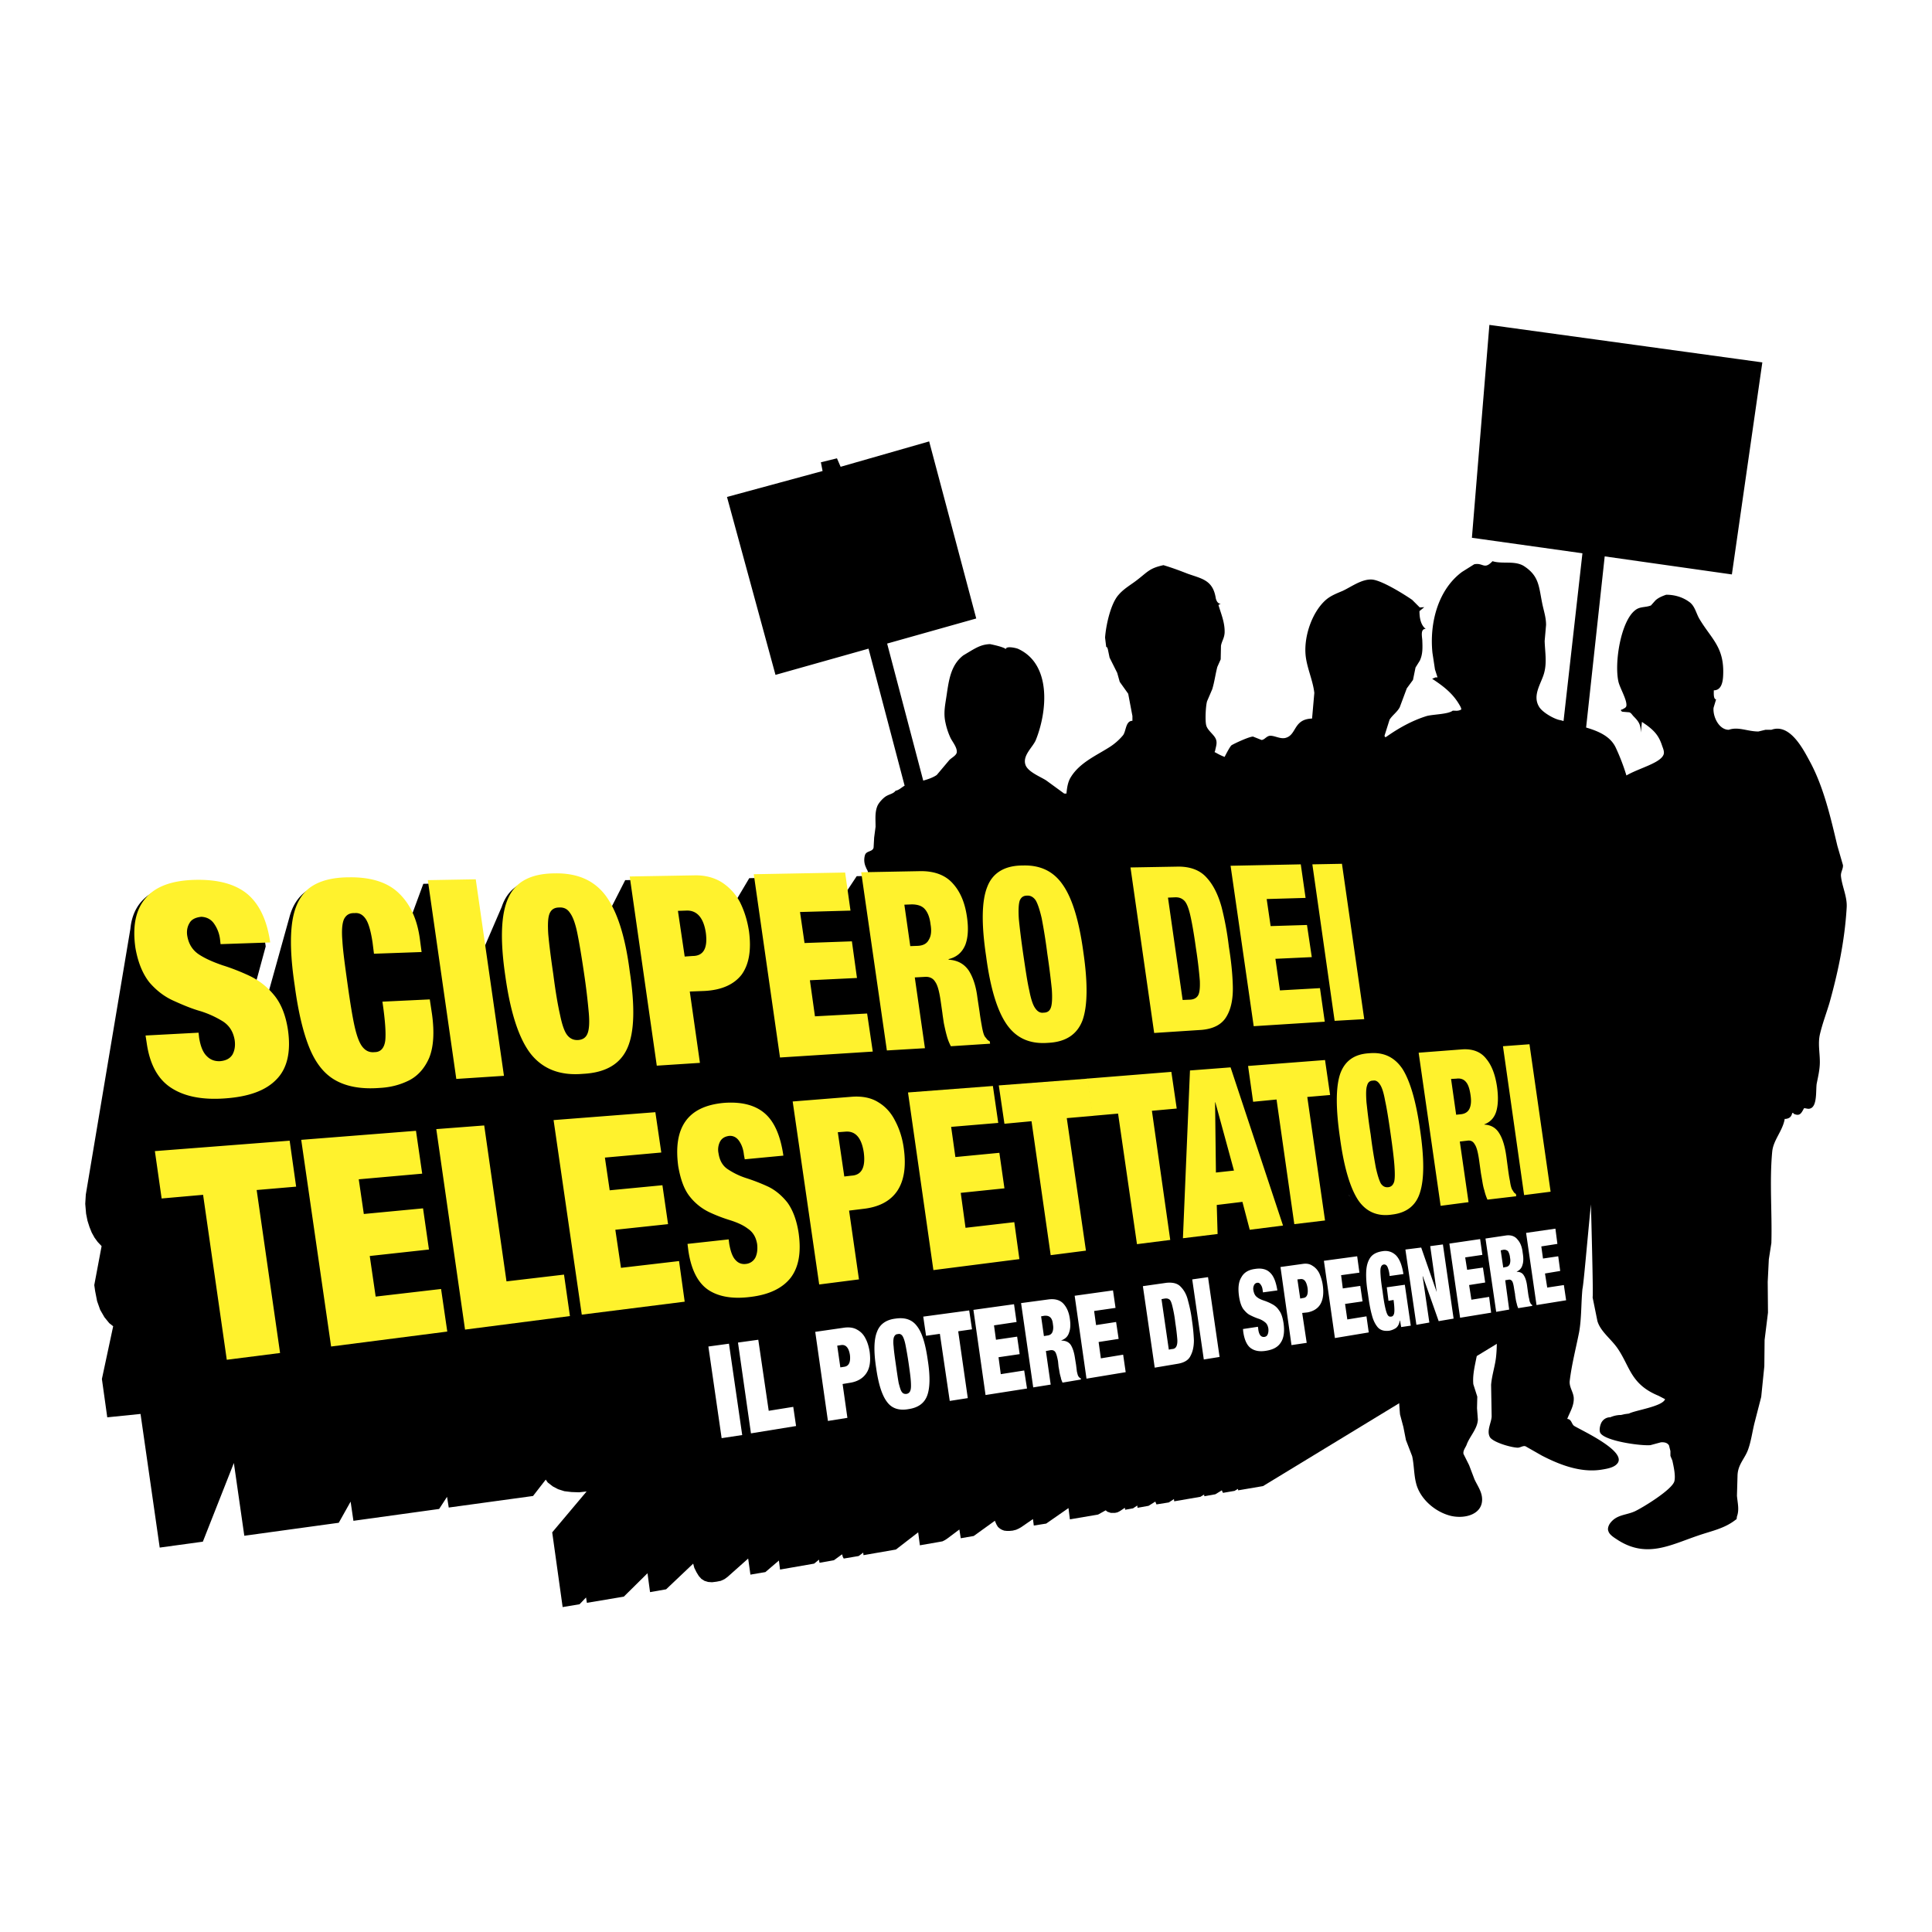 <svg xmlns="http://www.w3.org/2000/svg" width="2500" height="2500" viewBox="0 0 192.756 192.756"><g fill-rule="evenodd" clip-rule="evenodd"><path fill="#fff" d="M0 0h192.756v192.756H0V0z"/><path d="M123.17 128.49zm21.914-20.508l.168.028c-.057.001-.111-.028-.168-.028zm-.197 0h.197-.197zm-53.788-17.3l.084.028-.084-.028zm45.573 17.498c-.141 0-.197.028-.252.028h.111l.141-.028zm-2.082 11.084l.086.112-.086-.141v.029zm-.647-12.885c.562-.562 1.379-.929 2.588-.929 1.211-.027 2.109.535 2.785 1.436l1.801-1.463c1.49-.113 3.039-.31 4.557-.338.957-.028 1.689.338 2.195.957l1.631-1.267 2.645-.225 2.109 14.74-7.033 4.782.057.226.508-.366c.73-.084 1.49-.253 2.221-.28a1.09 1.09 0 0 1 .9.337l.9-.619 2.926-.394.225 1.52-1.518.984.057.479 1.518-.226.227 1.463-1.436.9.113.76 1.688-.254.225 1.52-29.82 18.146-2.475.422-.029-.142-.336.197-1.154.197-.057-.112-.057-.141-.646.394-1.098.197-.027-.169-.365.225-2.617.45-.027-.225-.508.337-1.236.197-.113-.281-.674.422-1.098.197-.029-.226-.422.281-.787.141-.027-.196-.508.337-.111.057-.113.057-.113.027-.141.028H110.822l-.168-.056-.168-.057-.17-.141-.76.422-2.812.479-.141-1.125-2.223 1.547-1.238.197-.084-.647-1.182.815-.252.141-.254.113-.338.084-.309.028h-.281l-.254-.028-.225-.084-.197-.113-.197-.168-.141-.226-.113-.253-.055-.141-2.111 1.52-1.293.225-.141-.872-1.238.928-.225.142-.225.112-.31.056-1.941.338-.169-1.294-2.222 1.716-3.235.562-.028-.253-.45.338-1.491.253-.084-.141-.028-.085-.028-.112-.028-.084-.815.591-1.435.253-.057-.31-.478.394-3.404.592-.113-.9-1.35 1.153-1.491.253-.225-1.604-2.053 1.828-.31.226-.366.169-.422.084-.45.057-.394-.028-.366-.112-.31-.197-.253-.281-.225-.365-.225-.451-.113-.422-2.7 2.561-1.604.281-.253-1.885-2.363 2.335-3.685.618-.084-.534-.647.676-1.688.281-1.041-7.455 3.432-4.079-.759.084-.76-.027-.703-.085-.619-.196-.535-.282-.506-.394-.197-.281-1.266 1.632-8.411 1.153-.169-1.069-.788 1.21-8.552 1.182-.281-1.913-1.182 2.109-9.424 1.295-1.041-7.259-3.095 7.85-4.304.59-1.913-13.334-3.32.338-.535-3.826 1.125-5.261-.394-.31-.479-.591-.422-.731-.309-.872-.198-1.016-.084-.591.731-3.882-.394-.422-.31-.422-.281-.507-.225-.562-.197-.619-.141-.703-.084-.984.056-.929 4.445-26.5c.31-3.235 2.813-4.501 6.217-4.529 4.389-.028 6.695 1.913 7.286 6.273l-1.069 3.938c.479.31.873.647 1.238 1.041l2.194-7.877c.591-2.25 2.166-3.601 5.542-3.629 3.798-.028 5.542 1.463 6.442 4.022l1.378-3.741 4.782-.084 1.013 7.089 2.025-4.698c.619-1.856 2.082-2.926 5.008-2.954 2.841-.028 4.585 1.435 5.683 3.488l1.632-3.207c2.166-.028 4.332-.084 6.498-.112 2.082 0 3.489.984 4.36 2.475l1.52-2.56 9.114-.169.281 1.969 1.323-1.998 5.963-.112c2.729-.056 4.051 1.716 4.529 4.107l2.503-3.32c.592-.816 1.633-1.35 3.291-1.35 3.35-.028 4.812 2.954 5.516 6.161l5.062-5.964 4.84-.084c1.518-.028 2.559.76 3.318 1.913l1.857-2.025 7.004-.113.141.985.984-1.013 2.955-.057 2.223 15.501-4.67 4.163.76-.056.281 1.856 1.996-1.716-.081.087zm-.365.507l.027-.085-.027.085z"/><path d="M90.255 78.388l-3.601-13.672-9.283 2.616-4.839-17.751 9.537-2.588-.169-.872 1.604-.394.365.844 8.833-2.532L97.4 61.706l-8.89 2.503 3.601 13.672c.506-.141.984-.309 1.35-.562l1.209-1.435c.197-.253.731-.478.788-.816.056-.478-.422-1.041-.619-1.435a6.872 6.872 0 0 1-.506-1.52c-.225-.984-.028-1.8.112-2.757.225-1.519.422-3.01 1.66-3.967l.844-.506c.59-.338 1.069-.591 1.829-.619 1.377.281 1.574.479 1.574.506 0-.366 1.07-.112 1.238-.028 3.348 1.547 2.898 6.273 1.744 9.114-.309.704-1.293 1.491-1.041 2.392.197.759 1.576 1.266 2.109 1.631l1.773 1.294h.225c.057-.591.141-1.182.451-1.66.871-1.406 2.475-2.109 3.77-2.925a5.827 5.827 0 0 0 1.406-1.21c.338-.394.252-1.462.955-1.462v-.479l-.422-2.223-.844-1.182-.252-.9-.76-1.519-.17-.816c-.027-.084-.055-.253-.168-.253l-.113-.928c.086-1.238.562-3.404 1.352-4.276.533-.619 1.209-.984 1.828-1.463 1.098-.844 1.238-1.182 2.645-1.491.844.253 1.604.535 2.391.844 1.406.506 2.504.619 2.814 2.363.027.225.168.647.506.647l-.225.112c.252.872.646 1.744.617 2.757-.027.562-.281.844-.365 1.322l-.027 1.351-.338.759c-.197.76-.281 1.491-.506 2.222l-.508 1.182c-.141.394-.225 1.998-.084 2.448.113.394.535.731.789 1.069.393.506.195.9.084 1.463-.029.056-.084.141.027.141.281.169.619.338.928.45.254-.507.535-1.013.676-1.153.254-.169 1.828-.9 2.166-.872l.844.337c.338-.028.508-.45.93-.422.477.028 1.012.366 1.518.197 1.07-.338.732-1.856 2.59-1.913l.225-2.56c-.141-1.266-.76-2.532-.873-3.798-.168-1.913.676-4.276 1.998-5.458.506-.45 1.125-.675 1.715-.928.846-.395 1.885-1.182 2.898-1.126.957.057 3.207 1.463 4.023 2.026l.76.759.449-.028-.479.394c0 .647.113 1.378.619 1.772-.535 0-.365.731-.338 1.125.029.76.057 1.406-.252 2.054l-.422.675-.254 1.238-.619.844-.703 1.885c-.254.478-.73.788-1.014 1.238l-.506 1.603.057.141.113-.028c1.236-.872 2.588-1.631 4.051-2.082.619-.169 2.137-.169 2.588-.535.309 0 .506.056.787-.084.17 0-.057-.394-.111-.478-.676-1.182-1.66-1.913-2.73-2.617l.338-.141h.197l-.254-.788-.252-1.66c-.311-3.038.59-6.329 2.953-8.074l1.209-.759c.9-.197.986.591 1.83-.31.984.31 2.193-.084 3.123.478 1.518.985 1.49 1.998 1.828 3.685.141.731.393 1.407.393 2.194l-.141 1.604c.029 1.013.227 2.082-.027 3.095-.254 1.097-1.295 2.335-.479 3.544.395.563 1.576 1.21 2.109 1.266l.281.084 1.885-16.739-11.027-1.547 1.744-21.239 27.232 3.741-3.039 21.155-12.688-1.801-1.855 17.076c1.35.394 2.447.928 2.953 1.998a20.905 20.905 0 0 1 1.068 2.785c1.238-.731 3.434-1.238 3.715-2.11.084-.253-.057-.591-.141-.816-.311-.984-.732-1.491-1.576-2.11l-.449-.309-.113 1.069c0-.788-.197-1.097-.703-1.604-.17-.169-.254-.366-.451-.422l-.674-.056c-.17-.057-.225-.225-.029-.225.17-.113.422-.169.422-.422.029-.591-.617-1.66-.787-2.307-.449-1.885.225-6.076 1.66-7.174.479-.394 1.012-.253 1.574-.478l.451-.506c.309-.281.676-.422 1.068-.562.873 0 1.66.253 2.279.703.59.394.703 1.153 1.041 1.716 1.209 2.025 2.504 2.813 2.363 5.655-.029.619-.17 1.463-.93 1.463 0 .225-.055.9.227.9l-.254.844c-.084.872.535 2.194 1.52 2.194.957-.337 1.855.169 2.953.169l.703-.169h.592c1.912-.703 3.264 2.11 3.91 3.292 1.322 2.503 1.998 5.43 2.672 8.271l.562 1.941c.029.394-.252.703-.197 1.125.113 1.041.648 2.054.564 3.151-.197 3.292-.873 6.47-1.717 9.48-.311 1.041-.703 2.054-.957 3.151-.197.899 0 1.8 0 2.729 0 .731-.168 1.435-.309 2.138-.113.591.084 2.279-.648 2.504-.225.084-.393-.028-.617-.028-.227.394-.367.788-.873.619-.084-.028-.197-.056-.197-.141h-.111c-.086.366-.254.534-.648.591-.084 0-.111-.028-.111.057-.227 1.182-1.125 2.053-1.238 3.207-.281 2.981 0 6.076-.084 9.114l-.254 1.632-.111 2.25.027 3.066-.338 2.729-.027 2.617-.311 3.066-.674 2.616c-.227.928-.338 1.828-.648 2.672-.338.9-1.012 1.463-1.041 2.561l-.057 1.997c.057.731.254 1.379 0 2.082-.027.084 0 .31-.111.31-1.125.899-2.42 1.125-3.797 1.604-2.73.928-5.064 2.25-7.906.478-.338-.225-.9-.534-1.012-.928-.113-.254.027-.591.168-.788.646-.872 1.547-.788 2.447-1.182.787-.365 3.742-2.166 3.967-3.01.141-.562-.084-1.52-.197-2.054l-.197-.479v-.479l-.141-.562c-.168-.281-.479-.337-.814-.31l-1.041.282c-1.014.084-4.586-.423-5.008-1.238-.113-.253-.029-.646.057-.872.141-.394.506-.675.955-.675a2.693 2.693 0 0 1 1.07-.226l.365-.084.422-.057c.646-.337 3.348-.703 3.602-1.435l-.648-.338c-2.812-1.153-2.84-2.926-4.107-4.754-.646-.929-1.688-1.66-1.996-2.701l-.479-2.362c.057-.197-.027-3.967-.168-9.284-.367 3.657-.732 8.018-.846 8.439-.141 1.436-.084 2.954-.336 4.333-.311 1.575-.732 3.179-.93 4.811-.084.619.338 1.097.395 1.688.057.816-.395 1.463-.646 2.138.449.028.422.535.703.704.73.45 5.43 2.588 4.248 3.798-.338.365-1.014.478-1.547.562-2.139.338-4.305-.562-5.938-1.406l-1.631-.929c-.254-.085-.506.141-.787.141-.703-.028-2.42-.535-2.758-1.041-.365-.647.141-1.435.168-2.082l-.055-3.15c.084-1.013.422-1.941.506-2.897.254-2.561-.338-4.811-.451-7.258-.027-1.21.057-4.586-.477-3.235-.395 1.182-.508 4.107-1.041 5.204-.365.731 0 1.125-.113 1.997l.338 1.688c0 1.519-.676 3.01-.535 4.444l.395 1.238-.027 1.153.084 1.125c-.029.929-.844 1.716-1.125 2.532-.113.281-.367.562-.311.899l.562 1.126.535 1.406c.309.676.816 1.322.76 2.139-.084 1.378-1.717 1.828-3.096 1.519-1.631-.394-3.121-1.744-3.488-3.263-.225-.872-.195-1.829-.393-2.701l-.619-1.604-.254-1.294-.338-1.266c-.084-.957-.111-1.829-.225-2.785l-.197-1.098c-.084-1.659.029-3.348.141-5.119.057-.845.197-1.773.113-2.589l-.17-1.322c.057-.225.648-9.48.705-9.733 0-.112.141-.225.336-.365-.141-.085-.225-.141-.225-.226 0 0-.422-4.107-.449-4.022 0 0-53.563-22.562-53.62-23.068-.028-.45-.084-.9-.225-1.294-.056-.253-.253-.45-.197-.76.084-.366.31-.788.534-1.069.141-.225.366-.253.395-.562.028-.225-.141-.366-.197-.563a1.693 1.693 0 0 1-.112-1.181c.112-.506.759-.337.872-.788l.057-1.013.141-1.069c0-.76-.084-1.463.197-2.11.141-.31.591-.816.929-.985.309-.168.675-.225.872-.506.338-.05.591-.331.901-.5z"/><path fill="#fff" d="M71.998 143.485l-1.323-9.143 2.054-.281 1.322 9.114-2.053.31zM74.923 143.007l-1.294-9.059 2.025-.281 1.041 7.089 2.448-.394.281 1.913-4.501.732zM82.603 141.769l-1.266-8.89 2.926-.422c.479-.056.9 0 1.238.197.366.196.647.478.844.872.197.365.338.815.422 1.35.112.9.028 1.604-.337 2.139-.338.506-.9.844-1.688.956l-.675.112.479 3.376-1.943.31zm.928-7.511l.31 2.166.366-.057c.479-.056.675-.45.591-1.182-.112-.731-.422-1.068-.9-.984l-.367.057zM87.414 136.479c-.253-1.631-.225-2.841.084-3.601.282-.759.9-1.21 1.857-1.322.957-.141 1.66.112 2.138.76.506.647.844 1.772 1.069 3.376.253 1.604.225 2.785-.056 3.545s-.9 1.209-1.857 1.35c-.928.169-1.66-.056-2.138-.703-.507-.647-.872-1.801-1.097-3.405zm1.969-.308c.113.787.197 1.378.281 1.828.113.422.197.731.31.872.113.169.281.226.478.197a.46.46 0 0 0 .366-.31c.084-.197.084-.507.056-.957-.028-.449-.112-1.04-.225-1.828-.112-.76-.225-1.379-.309-1.801s-.197-.731-.31-.899c-.112-.142-.253-.226-.45-.169-.197 0-.309.112-.394.309-.057.169-.084.507-.028.929.028.45.113 1.041.225 1.829zM94.756 139.771l-.985-6.695-1.378.197-.281-1.913 4.585-.619.281 1.885-1.378.197.956 6.667-1.8.281zM98.328 139.181l-1.209-8.496 4.051-.563.254 1.773-2.252.337.197 1.435 2.111-.31.252 1.745-2.109.309.225 1.688 2.336-.366.281 1.8-4.137.648zM103.084 138.421l-1.211-8.411 2.729-.366c.648-.084 1.154.057 1.492.422.338.366.562.873.646 1.52.084.562.057 1.013-.084 1.379-.113.365-.367.618-.76.76v.027c.422 0 .73.141.928.422.197.31.338.731.422 1.295l.113.703.084.675c.057.225.084.366.141.45.027.057.057.084.113.141a.28.28 0 0 0 .141.084v.113l-1.83.309c-.055-.141-.141-.309-.168-.506a4.403 4.403 0 0 1-.141-.591c-.027-.197-.057-.337-.084-.479l-.057-.562c-.084-.45-.168-.76-.281-.929-.113-.141-.254-.196-.479-.168l-.449.084.479 3.348-1.744.28zm.787-7.089l.281 1.969.338-.056c.252-.028.422-.141.506-.338s.113-.45.057-.76c-.029-.338-.113-.562-.254-.703s-.338-.197-.619-.169l-.309.057zM108.4 137.549l-1.181-8.271 3.826-.534.252 1.744-2.137.309.195 1.407 1.999-.309.253 1.687-1.998.31.225 1.631 2.223-.366.254 1.745-3.911.647zM115.883 129.616l.73 5.035.311-.057c.197 0 .338-.084.422-.225s.141-.394.113-.76a21.543 21.543 0 0 0-.197-1.632 12.576 12.576 0 0 0-.281-1.603c-.084-.366-.17-.592-.281-.704-.141-.112-.281-.141-.506-.112l-.311.058zm-.676 6.836l-1.182-8.131 2.363-.337c.619-.057 1.098.056 1.408.394.336.338.59.788.73 1.379.168.619.311 1.266.395 1.969a17.8 17.8 0 0 1 .195 1.998c0 .618-.111 1.125-.336 1.547-.197.422-.619.675-1.238.787l-2.335.394zM120.104 135.636l-1.155-7.99 1.576-.224 1.153 7.961-1.574.253zM127.445 128.744l-1.436.196-.027-.169c-.027-.253-.084-.45-.197-.591-.084-.141-.197-.225-.365-.196a.407.407 0 0 0-.311.253.793.793 0 0 0-.055.507c.055.309.168.534.365.675.168.141.422.253.676.338.252.084.533.196.787.337.281.141.535.338.73.647.227.281.365.731.451 1.294.111.815.027 1.463-.281 1.913-.281.45-.76.703-1.436.815-.646.112-1.152.028-1.547-.253s-.646-.844-.76-1.632l-.027-.281 1.49-.225.027.168c.029.338.113.563.227.704a.438.438 0 0 0 .393.141c.17-.028.281-.112.338-.281.057-.141.084-.338.057-.563-.057-.309-.168-.506-.365-.646a2.034 2.034 0 0 0-.648-.338 5.958 5.958 0 0 1-.787-.337c-.254-.113-.479-.338-.703-.619-.197-.281-.338-.703-.422-1.266-.113-.788-.057-1.436.225-1.886.254-.478.703-.759 1.352-.844.674-.112 1.182.028 1.518.366.366.338.591.928.731 1.773zM128.852 134.201l-1.098-7.792 2.223-.31c.395-.057.703 0 .984.196.281.169.508.422.676.76.141.338.281.731.338 1.182.111.788.027 1.406-.225 1.856-.254.45-.703.731-1.295.845l-.535.056.451 2.982-1.519.225zm.591-6.555l.281 1.913.281-.057c.393-.027.533-.394.449-1.013-.113-.646-.338-.929-.73-.872l-.281.029zM133.184 133.498l-1.098-7.708 3.32-.45.225 1.632-1.828.253.168 1.322 1.744-.253.226 1.547-1.744.253.225 1.548 1.912-.31.227 1.604-3.377.562zM138.529 129.784l-.17-1.35 1.801-.254.592 4.08-.957.141-.113-.647h-.027c-.057.337-.168.562-.365.731a1.798 1.798 0 0 1-.676.281c-.479.057-.844-.028-1.125-.31-.254-.281-.479-.703-.619-1.266-.168-.591-.281-1.294-.395-2.139-.141-.844-.195-1.575-.168-2.165.027-.619.168-1.07.422-1.436.254-.338.646-.534 1.209-.619.508-.084.957.057 1.322.395.367.365.619.984.76 1.885l-1.379.196a2.855 2.855 0 0 0-.195-.872c-.086-.196-.197-.281-.367-.281-.168.028-.252.113-.309.281-.057.169-.057.422-.027.816.027.394.084.9.195 1.575.086.675.17 1.21.254 1.575.084.394.168.647.254.788.084.141.195.196.338.169.111 0 .195-.057.252-.169.057-.085.084-.253.084-.479 0-.253-.027-.591-.084-1.013l-.507.087zM141.314 132.176l-1.097-7.511 1.576-.197 1.547 4.444-.647-4.585 1.266-.169 1.068 7.399-1.49.253-1.576-4.473h-.027l.673 4.613-1.293.226zM145.674 131.473l-1.069-7.4 3.067-.449.224 1.575-1.714.253.195 1.238 1.576-.225.225 1.491-1.604.253.227 1.463 1.771-.281.198 1.575-3.096.507zM149.275 130.882l-1.068-7.314 2.082-.31c.477-.056.871.085 1.125.422.281.31.449.76.506 1.322.084.479.084.9-.027 1.21a.936.936 0 0 1-.564.646v.029c.311 0 .564.112.705.365.168.253.281.646.336 1.125l.086.619c.027.196.055.394.111.591.029.196.057.31.113.394.027.057.027.084.057.112a.367.367 0 0 0 .111.085l.029.112-1.408.226c-.055-.141-.111-.282-.141-.451a3.25 3.25 0 0 1-.111-.506c-.029-.169-.057-.31-.057-.422l-.084-.479c-.057-.394-.113-.675-.197-.815s-.225-.197-.365-.169l-.338.057.395 2.926-1.296.225zm.45-6.133l.254 1.716.254-.056a.467.467 0 0 0 .393-.281c.057-.169.086-.395.029-.647a1.474 1.474 0 0 0-.197-.647.556.556 0 0 0-.479-.141l-.254.056zM153.299 130.206l-1.041-7.201 2.926-.422.197 1.52-1.604.252.168 1.209 1.52-.224.197 1.463-1.519.253.224 1.406 1.66-.253.225 1.52-2.953.477z"/><path fill="#fff22d" d="M22.626 135.664l-2.363-16.457-4.136.366-.674-4.726 13.446-1.041.647 4.586-3.938.337 2.335 16.26-5.317.675zM33.035 134.342l-2.982-20.62 11.449-.901.62 4.276-6.33.563.506 3.46 5.908-.562.59 4.107-5.907.647.591 4.05 6.526-.759.619 4.248-11.59 1.491zM46.397 132.654l-2.869-20.002 4.782-.365 2.223 15.557 5.739-.676.59 4.136-10.465 1.35zM58.044 131.163l-2.813-19.411 10.155-.788.591 4.023-5.626.506.478 3.264 5.261-.506.562 3.882-5.26.562.563 3.798 5.795-.676.562 4.052-10.268 1.294zM78.158 115.297l-3.854.366-.084-.451c-.056-.562-.225-1.013-.478-1.378-.253-.366-.591-.534-.985-.507-.45.057-.759.254-.928.591a1.768 1.768 0 0 0-.141 1.153c.112.731.422 1.267.956 1.604a7.345 7.345 0 0 0 1.829.872c.703.226 1.435.507 2.166.845.703.337 1.35.872 1.913 1.575.534.731.928 1.744 1.125 3.038.281 1.969 0 3.432-.788 4.473-.816 1.041-2.138 1.688-3.995 1.913-1.744.226-3.151 0-4.192-.675-1.069-.703-1.744-2.025-2.025-3.938l-.084-.675 4.107-.45.056.45c.141.787.337 1.321.647 1.631.281.31.647.422 1.041.366a1.19 1.19 0 0 0 .928-.647c.169-.365.225-.787.169-1.322-.113-.703-.422-1.209-.928-1.547-.479-.366-1.069-.619-1.772-.844a15.51 15.51 0 0 1-2.11-.816 5.488 5.488 0 0 1-1.913-1.547c-.562-.703-.928-1.716-1.153-3.038-.253-1.913-.028-3.404.731-4.474.759-1.068 2.025-1.659 3.797-1.828 1.801-.141 3.179.225 4.136 1.068.957.844 1.548 2.25 1.829 4.192zM81.731 128.153l-2.645-18.258 5.992-.479c.984-.057 1.856.113 2.56.562.704.422 1.266 1.041 1.66 1.829.422.787.731 1.716.872 2.757.253 1.828.028 3.235-.647 4.248-.703 1.041-1.857 1.631-3.432 1.8l-1.378.169.985 6.864-3.967.508zm1.857-15.191l.647 4.417.731-.085c1.013-.057 1.407-.844 1.21-2.335-.225-1.463-.844-2.138-1.829-2.054l-.759.057zM93.125 126.718l-2.533-17.723 8.469-.646.535 3.684-4.7.395.423 3.01 4.388-.422.506 3.544-4.36.451.478 3.488 4.866-.563.508 3.685-8.58 1.097zM104.828 125.228l-1.914-13.364-2.701.254-.563-3.826 8.862-.676.535 3.714-2.615.226 1.912 13.221-3.516.451z"/><path fill="#fff22d" d="M113.436 124.13l-1.885-13.026-2.561.226-.533-3.714 8.41-.675.535 3.658-2.476.224 1.83 12.885-3.32.422zM118.021 123.539l.703-16.738 4.051-.31 5.232 15.782-3.32.422-.73-2.785-2.561.31.084 2.897-3.459.422zm5.092-6.751l-1.857-6.809h-.027l.084 7.005 1.8-.196zM129.133 122.133l-1.772-12.435-2.336.226-.505-3.573 7.679-.591.506 3.488-2.277.197 1.771 12.322-3.066.366zM133.691 113.524c-.424-2.897-.424-5.008 0-6.33.449-1.322 1.406-2.025 2.896-2.109 1.463-.141 2.561.394 3.348 1.575.76 1.21 1.35 3.235 1.744 6.048.422 2.842.422 4.924 0 6.246-.395 1.322-1.35 2.054-2.785 2.222-1.463.226-2.615-.28-3.404-1.462-.787-1.21-1.406-3.264-1.799-6.19zm3.065-.309c.17 1.407.367 2.476.508 3.264.168.759.336 1.294.506 1.604.197.281.422.394.73.365.283-.028.479-.196.592-.534.084-.31.084-.872.027-1.66-.055-.76-.195-1.856-.393-3.234-.197-1.379-.367-2.448-.535-3.208-.141-.787-.309-1.321-.506-1.603-.197-.31-.422-.45-.703-.395-.311 0-.508.169-.592.507-.111.31-.111.872-.057 1.659.087.759.198 1.857.423 3.235zM143.732 120.304l-2.193-15.275 4.389-.337c1.014-.057 1.828.253 2.363.956.562.675.9 1.632 1.068 2.785.141 1.013.113 1.828-.084 2.476-.197.619-.59 1.041-1.182 1.266v.028c.646.028 1.154.31 1.49.872.338.534.564 1.294.705 2.307l.168 1.267c.057.422.113.815.197 1.209.057.422.141.703.225.844.057.085.113.169.141.226.057.085.141.141.225.197l.029.225-2.869.338a5.032 5.032 0 0 1-.311-.929c-.113-.338-.168-.703-.225-1.041-.057-.337-.113-.619-.141-.844l-.141-1.013c-.113-.844-.254-1.407-.451-1.688-.168-.31-.422-.423-.76-.366l-.73.085.871 6.048-2.784.364zm1.041-12.658l.508 3.572.533-.057c.395-.057.676-.253.816-.591.141-.337.17-.76.084-1.322-.084-.591-.225-1.04-.449-1.294-.225-.281-.562-.394-.957-.338l-.535.03zM152.061 119.235l-2.11-14.853 2.645-.197 2.109 14.712-2.644.338zM26.958 94.029l-4.951.169-.057-.507a3.438 3.438 0 0 0-.619-1.575c-.31-.422-.731-.619-1.238-.647-.562.056-.985.253-1.182.619-.225.366-.31.816-.225 1.294.14.816.534 1.435 1.181 1.856s1.435.759 2.335 1.069c.9.281 1.829.647 2.729 1.069a7.137 7.137 0 0 1 2.419 1.913c.675.815 1.154 1.969 1.378 3.46.31 2.166-.056 3.826-1.125 4.923-1.069 1.126-2.757 1.744-5.12 1.913-2.222.169-4.023-.169-5.345-1.013-1.35-.844-2.194-2.335-2.503-4.529l-.113-.731 5.289-.281.056.507c.141.872.394 1.49.788 1.856.366.365.816.507 1.322.478.562-.056.957-.253 1.21-.646.225-.394.309-.9.225-1.463-.141-.815-.506-1.406-1.125-1.828a9.769 9.769 0 0 0-2.251-1.041c-.9-.254-1.772-.619-2.7-1.041-.9-.395-1.716-1.013-2.419-1.828-.675-.845-1.154-1.998-1.407-3.461-.309-2.166.028-3.826 1.041-4.979.985-1.154 2.616-1.744 4.895-1.801 2.307-.056 4.051.422 5.261 1.435 1.182 1.012 1.942 2.616 2.251 4.81zM37.311 95.154l-.141-1.125c-.169-1.125-.394-1.913-.676-2.335-.281-.422-.646-.647-1.125-.591-.506-.028-.844.197-1.041.591-.197.422-.253 1.153-.169 2.166.056 1.013.253 2.419.506 4.248.253 1.801.479 3.234.703 4.248.226 1.013.479 1.688.788 2.081.309.395.703.591 1.209.535.591 0 .957-.366 1.069-1.126.084-.73 0-2.025-.281-3.91l4.726-.225.225 1.49c.253 1.857.141 3.292-.281 4.333-.45 1.041-1.125 1.8-1.997 2.251-.9.449-1.857.703-2.954.759-1.857.141-3.319-.141-4.445-.787-1.125-.647-1.969-1.744-2.588-3.292-.619-1.547-1.097-3.601-1.435-6.133-.394-2.616-.479-4.698-.253-6.301.225-1.576.788-2.701 1.716-3.432.929-.703 2.25-1.069 3.995-1.069 2.223-.028 3.882.535 4.979 1.631 1.125 1.098 1.8 2.616 2.054 4.558l.168 1.266-4.752.169zM45.525 107.646l-2.841-19.834 4.782-.084 2.814 19.607-4.755.311zM50.42 97.405c-.535-3.602-.45-6.245.309-7.849.732-1.604 2.251-2.391 4.557-2.419 2.279-.056 3.967.675 5.121 2.194 1.153 1.547 1.969 4.051 2.419 7.567.534 3.517.478 6.049-.225 7.652-.704 1.604-2.167 2.476-4.445 2.588-2.279.196-3.995-.479-5.205-1.997-1.18-1.519-2.024-4.107-2.531-7.736zm4.783-.197c.225 1.744.45 3.066.675 4.051.197.957.422 1.632.703 1.998.281.365.647.534 1.097.506s.76-.225.928-.619c.169-.394.225-1.068.141-2.054a65.365 65.365 0 0 0-.478-3.994c-.253-1.716-.479-3.066-.675-4.023s-.45-1.632-.731-1.998c-.253-.394-.619-.562-1.069-.534-.478 0-.788.197-.957.59-.169.394-.197 1.069-.141 2.026.085.985.254 2.335.507 4.051zM65.527 106.322l-2.7-18.876 6.442-.112c1.069-.028 1.998.225 2.757.703a5.303 5.303 0 0 1 1.8 1.969c.422.844.731 1.8.9 2.898.253 1.884 0 3.319-.731 4.332-.76.984-1.997 1.547-3.713 1.632l-1.463.056 1.013 7.118-4.305.28zm2.11-15.444l.675 4.557.788-.056c1.097 0 1.519-.788 1.322-2.307-.225-1.519-.9-2.279-1.969-2.222l-.816.028zM77.821 105.507l-2.617-18.286 9.115-.168.535 3.798-5.036.14.45 3.094 4.726-.168.506 3.656-4.697.226.506 3.6 5.204-.281.563 3.798-9.255.591zM88.483 104.804l-2.561-17.779 5.964-.112c1.407 0 2.476.422 3.207 1.266.731.816 1.182 1.913 1.379 3.292.169 1.153.112 2.082-.169 2.813-.31.731-.844 1.21-1.66 1.407v.056c.9.057 1.547.422 1.998 1.069.421.646.732 1.547.873 2.7l.225 1.491c.057.45.141.929.225 1.406.084.45.168.788.281.985.057.084.141.168.197.253.084.112.168.169.309.253l.029.225-3.911.254a4.942 4.942 0 0 1-.422-1.098c-.112-.394-.197-.815-.281-1.209-.057-.395-.113-.732-.141-.985l-.169-1.181c-.141-.985-.31-1.632-.563-1.97-.225-.366-.591-.506-1.012-.479l-1.013.057 1.013 7.061-3.798.225zm1.744-14.544l.59 4.135.759-.028c.535-.028.9-.225 1.098-.619.225-.366.281-.873.168-1.52-.084-.703-.281-1.209-.591-1.547-.281-.31-.731-.45-1.294-.45l-.73.029zM98.385 95.408c-.479-3.208-.449-5.514.113-6.92.533-1.407 1.744-2.138 3.545-2.138 1.771-.056 3.094.591 4.021 1.969.93 1.351 1.604 3.573 2.025 6.695.451 3.095.422 5.345-.084 6.78-.535 1.406-1.66 2.166-3.432 2.25-1.801.141-3.15-.45-4.107-1.801-.956-1.349-1.659-3.629-2.081-6.835zm3.713-.141c.227 1.519.395 2.701.592 3.544.168.872.365 1.463.59 1.772.225.338.508.506.844.45.367 0 .619-.169.732-.535.113-.337.141-.956.084-1.8a77.083 77.083 0 0 0-.449-3.545 55.48 55.48 0 0 0-.562-3.545c-.197-.844-.395-1.435-.592-1.772-.225-.337-.535-.506-.871-.478-.367 0-.592.168-.732.506-.111.366-.141.957-.084 1.829.082.845.223 2.027.448 3.574zM116.529 89.556l1.463 10.212.648-.029c.422 0 .703-.141.871-.394.17-.253.225-.759.197-1.491a43.698 43.698 0 0 0-.395-3.291c-.197-1.435-.393-2.532-.562-3.263-.168-.731-.365-1.209-.59-1.435-.254-.253-.562-.365-.984-.337l-.648.028zm-1.377 13.504l-2.363-16.514 4.781-.084c1.211 0 2.166.365 2.814 1.097.674.731 1.152 1.716 1.49 2.926.309 1.21.562 2.532.73 3.967.227 1.406.367 2.729.395 3.967.029 1.21-.168 2.222-.619 2.981-.449.788-1.266 1.238-2.475 1.351l-4.753.309zM125.082 102.384l-2.307-16.007 7.004-.141.479 3.348-3.881.113.393 2.7 3.628-.112.479 3.207-3.629.169.451 3.151 3.994-.225.479 3.348-7.09.449zM133.156 101.85l-2.222-15.614 2.953-.055 2.222 15.5-2.953.169z"/></g></svg>